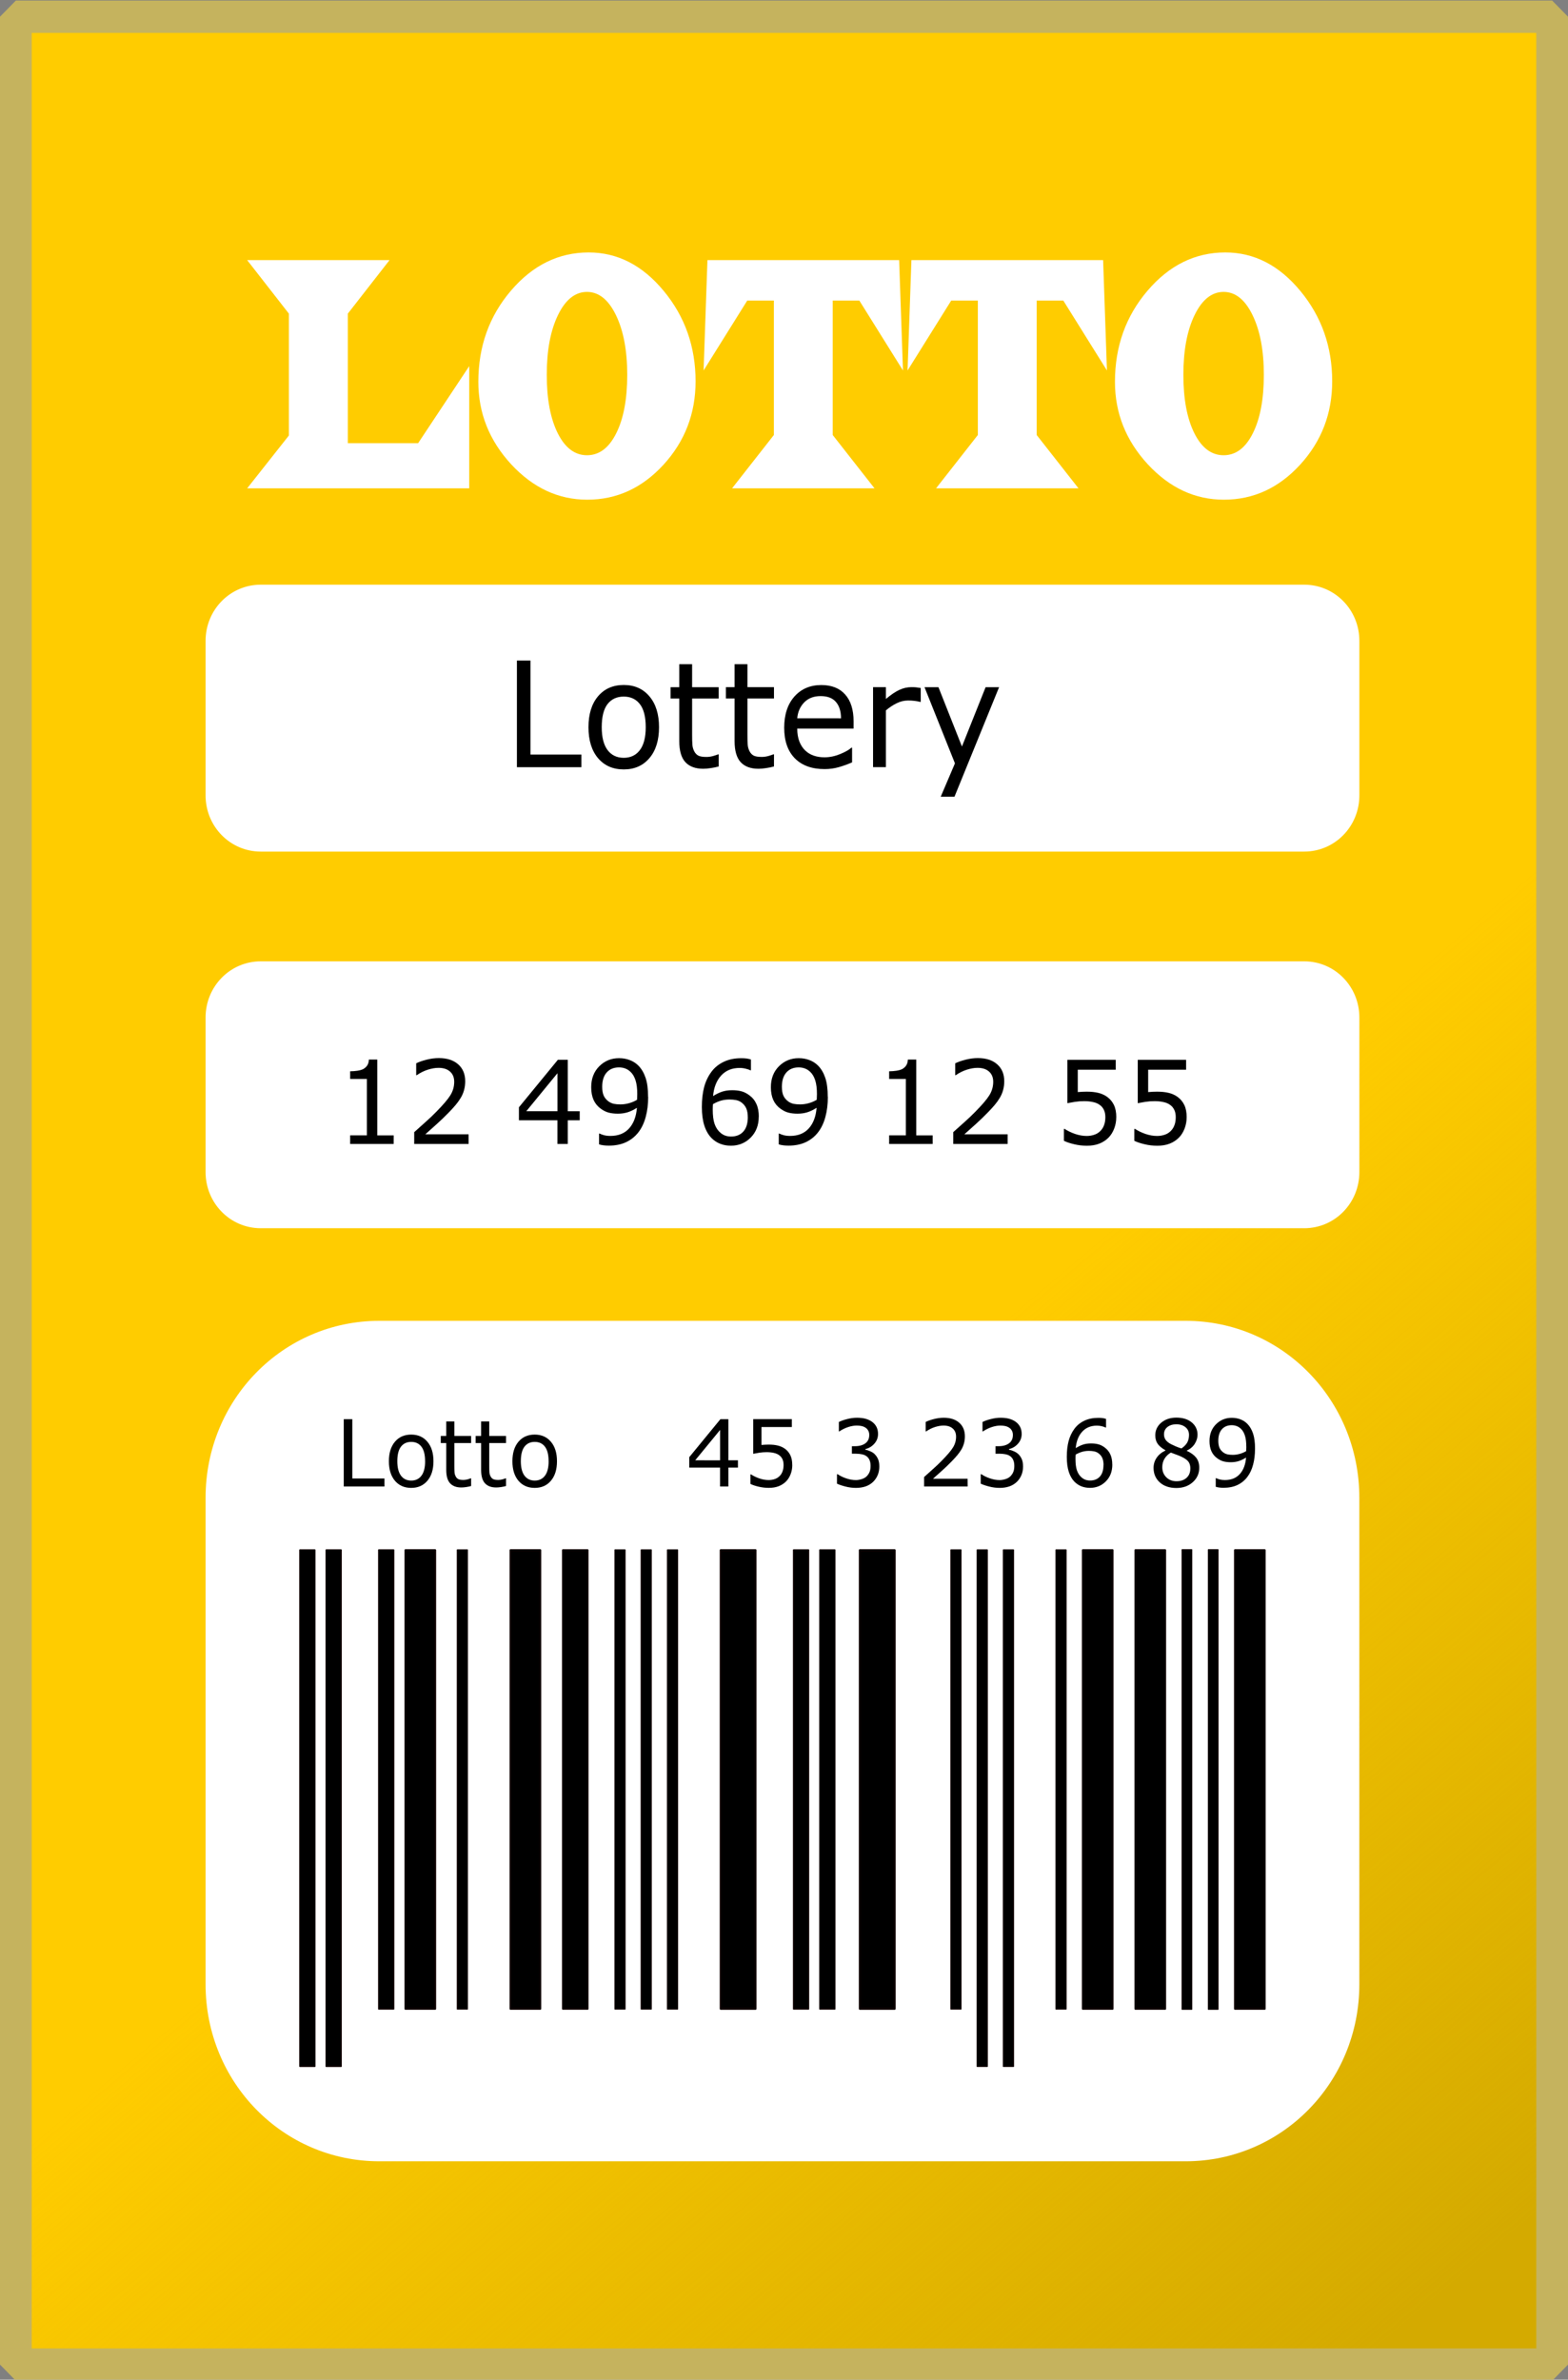 <?xml version="1.0" encoding="UTF-8" standalone="no"?>
<!-- Created with Inkscape (http://www.inkscape.org/) -->

<svg
   xmlns:dc="http://purl.org/dc/elements/1.1/"
   xmlns:cc="http://creativecommons.org/ns#"
   xmlns:rdf="http://www.w3.org/1999/02/22-rdf-syntax-ns#"
   xmlns:svg="http://www.w3.org/2000/svg"
   xmlns="http://www.w3.org/2000/svg"
   xmlns:xlink="http://www.w3.org/1999/xlink"
   xmlns:sodipodi="http://sodipodi.sourceforge.net/DTD/sodipodi-0.dtd"
   xmlns:inkscape="http://www.inkscape.org/namespaces/inkscape"
   width="104.684mm"
   height="158.807mm"
   viewBox="0 0 104.684 158.807"
   version="1.1"
   id="svg417974"
   inkscape:version="0.92.2 5c3e80d, 2017-08-06"
   sodipodi:docname="lotto-ticket.svg">
  <rect x="0" y="0" width="104.684" height="158.807" fill="#808080" stroke="none"/>
  <defs
     id="defs417968">
    <linearGradient
       inkscape:collect="always"
       id="linearGradient418538">
      <stop
         style="stop-color:#d4aa00;stop-opacity:1;"
         offset="0"
         id="stop418534" />
      <stop
         style="stop-color:#d4aa00;stop-opacity:0;"
         offset="1"
         id="stop418536" />
    </linearGradient>
    <linearGradient
       inkscape:collect="always"
       xlink:href="#linearGradient418538"
       id="linearGradient418540"
       x1="19.828"
       y1="148.625"
       x2="-0.599"
       y2="124.051"
       gradientUnits="userSpaceOnUse" />
    <linearGradient
       inkscape:collect="always"
       xlink:href="#linearGradient418538"
       id="linearGradient418856"
       gradientUnits="userSpaceOnUse"
       x1="19.828"
       y1="148.625"
       x2="-0.599"
       y2="124.051" />
  </defs>
  <sodipodi:namedview
     id="base"
     pagecolor="#ffffff"
     bordercolor="#666666"
     borderopacity="1.0"
     inkscape:pageopacity="0.0"
     inkscape:pageshadow="2"
     inkscape:zoom="0.22"
     inkscape:cx="-85.426522"
     inkscape:cy="484.15322"
     inkscape:document-units="mm"
     inkscape:current-layer="layer1"
     showgrid="false"
     inkscape:snap-global="false"
     showguides="false"
     fit-margin-top="0"
     fit-margin-left="0"
     fit-margin-right="0"
     fit-margin-bottom="0"
     inkscape:window-width="1436"
     inkscape:window-height="856"
     inkscape:window-x="4"
     inkscape:window-y="0"
     inkscape:window-maximized="1" />
  <g
     inkscape:label="Layer 1"
     inkscape:groupmode="layer"
     id="layer1"
     transform="translate(83.027,-79.532)">
    <g
       id="g418852"
       transform="matrix(2.12,0,0,2.159,-24.275,-92.162)">
      <path
         id="rect417987"
         d="M -27.214,80.042 H 21.167 V 152.613 H -27.214 Z"
         style="opacity:1;fill:#ffcc00;fill-opacity:1;stroke:none;stroke-width:0.185;stroke-linejoin:bevel;stroke-miterlimit:4;stroke-dasharray:none;stroke-opacity:1"
         inkscape:connector-curvature="0" />
      <path
         id="rect417989"
         d="M -27.214,80.042 H 21.167 V 152.613 H -27.214 Z"
         style="opacity:1;fill:url(#linearGradient418856);fill-opacity:1;stroke:none;stroke-width:0.185;stroke-linejoin:bevel;stroke-miterlimit:4;stroke-dasharray:none;stroke-opacity:1"
         inkscape:connector-curvature="0" />
      <g
         id="text418544"
         style="font-style:normal;font-weight:normal;font-size:7.549px;line-height:1.25;font-family:sans-serif;letter-spacing:0px;word-spacing:0px;fill:#ffffff;fill-opacity:1;stroke:none;stroke-width:0.189"
         transform="scale(0.713,1.402)"
         aria-label="LOTTO">
        <path
           id="path418546"
           style="font-style:normal;font-variant:normal;font-weight:normal;font-stretch:normal;font-family:'Wide Latin';-inkscape-font-specification:'Wide Latin';fill:#ffffff;fill-opacity:1;stroke-width:0.189"
           d="m -18.143,64.794 v 2.695 h -9.809 l 1.843,-1.165 v -2.687 l -1.843,-1.18 h 6.289 l -1.843,1.18 v 2.857 h 3.104 z"
           inkscape:connector-curvature="0" />
        <path
           id="path418548"
           style="font-style:normal;font-variant:normal;font-weight:normal;font-stretch:normal;font-family:'Wide Latin';-inkscape-font-specification:'Wide Latin';fill:#ffffff;fill-opacity:1;stroke-width:0.189"
           d="m -12.868,62.288 q 1.909,0 3.314,0.848 1.408,0.848 1.408,1.994 0,1.065 -1.419,1.839 -1.415,0.77 -3.365,0.77 -1.913,0 -3.362,-0.781 -1.449,-0.785 -1.449,-1.817 0,-1.169 1.438,-2.009 1.441,-0.844 3.436,-0.844 z m -0.074,0.87 q -0.785,0 -1.283,0.512 -0.494,0.509 -0.494,1.316 0,0.804 0.487,1.29 0.487,0.483 1.29,0.483 0.807,0 1.29,-0.483 0.487,-0.483 0.487,-1.29 0,-0.804 -0.498,-1.316 -0.498,-0.512 -1.279,-0.512 z"
           inkscape:connector-curvature="0" />
        <path
           id="path418550"
           style="font-style:normal;font-variant:normal;font-weight:normal;font-stretch:normal;font-family:'Wide Latin';-inkscape-font-specification:'Wide Latin';fill:#ffffff;fill-opacity:1;stroke-width:0.189"
           d="M 0.845,62.457 1.014,64.89 -0.913,63.349 H -2.089 v 2.964 l 1.847,1.176 H -6.535 l 1.847,-1.176 v -2.964 h -1.176 l -1.928,1.541 0.17,-2.433 z"
           inkscape:connector-curvature="0" />
        <path
           id="path418552"
           style="font-style:normal;font-variant:normal;font-weight:normal;font-stretch:normal;font-family:'Wide Latin';-inkscape-font-specification:'Wide Latin';fill:#ffffff;fill-opacity:1;stroke-width:0.189"
           d="M 9.854,62.457 10.023,64.89 8.096,63.349 H 6.92 v 2.964 l 1.847,1.176 H 2.474 L 4.321,66.313 V 63.349 H 3.145 l -1.928,1.541 0.17,-2.433 z"
           inkscape:connector-curvature="0" />
        <path
           id="path418554"
           style="font-style:normal;font-variant:normal;font-weight:normal;font-stretch:normal;font-family:'Wide Latin';-inkscape-font-specification:'Wide Latin';fill:#ffffff;fill-opacity:1;stroke-width:0.189"
           d="m 15.25,62.288 q 1.909,0 3.314,0.848 1.408,0.848 1.408,1.994 0,1.065 -1.419,1.839 -1.415,0.77 -3.365,0.77 -1.913,0 -3.362,-0.781 -1.449,-0.785 -1.449,-1.817 0,-1.169 1.438,-2.009 1.441,-0.844 3.436,-0.844 z m -0.074,0.87 q -0.785,0 -1.283,0.512 -0.494,0.509 -0.494,1.316 0,0.804 0.487,1.29 0.487,0.483 1.29,0.483 0.807,0 1.29,-0.483 0.487,-0.483 0.487,-1.29 0,-0.804 -0.498,-1.316 -0.498,-0.512 -1.279,-0.512 z"
           inkscape:connector-curvature="0" />
      </g>
      <path
         id="rect418557"
         d="m -19.502,97.597 h 32.861 c 0.962,0 1.737,0.775 1.737,1.737 v 4.776 c 0,0.962 -0.775,1.737 -1.737,1.737 h -32.861 c -0.962,0 -1.737,-0.775 -1.737,-1.737 v -4.776 c 0,-0.962 0.775,-1.737 1.737,-1.737 z"
         style="opacity:1;fill:#ffffff;fill-opacity:1;stroke:none;stroke-width:0.141;stroke-linejoin:bevel;stroke-miterlimit:4;stroke-dasharray:none;stroke-opacity:1"
         inkscape:connector-curvature="0" />
      <g
         id="text418561"
         style="font-style:normal;font-weight:normal;font-size:4.471px;line-height:1.25;font-family:sans-serif;letter-spacing:0px;word-spacing:0px;fill:#000000;fill-opacity:1;stroke:none;stroke-width:0.112"
         transform="scale(0.987,1.014)"
         aria-label="Lottery">
        <path
           id="path418762"
           style="stroke-width:0.112"
           d="m -9.529,101.813 h -2.056 v -3.251 h 0.432 v 2.866 h 1.624 z"
           inkscape:connector-curvature="0" />
        <path
           id="path418764"
           style="stroke-width:0.112"
           d="m -7.051,100.595 q 0,0.596 -0.306,0.941 -0.306,0.345 -0.819,0.345 -0.517,0 -0.823,-0.345 -0.303,-0.345 -0.303,-0.941 0,-0.596 0.303,-0.941 0.306,-0.347 0.823,-0.347 0.513,0 0.819,0.347 0.306,0.345 0.306,0.941 z m -0.424,0 q 0,-0.474 -0.186,-0.703 -0.186,-0.231 -0.515,-0.231 -0.334,0 -0.52,0.231 -0.183,0.229 -0.183,0.703 0,0.458 0.186,0.696 0.186,0.236 0.517,0.236 0.327,0 0.513,-0.234 0.188,-0.236 0.188,-0.699 z"
           inkscape:connector-curvature="0" />
        <path
           id="path418766"
           style="stroke-width:0.112"
           d="m -5.147,101.791 q -0.116,0.031 -0.253,0.05 -0.135,0.02 -0.242,0.02 -0.373,0 -0.568,-0.201 Q -6.405,101.46 -6.405,101.016 V 99.72 H -6.682 V 99.375 H -6.405 v -0.701 h 0.41 v 0.701 h 0.847 v 0.345 h -0.847 v 1.111 q 0,0.192 0.009,0.301 0.009,0.107 0.061,0.201 0.048,0.087 0.131,0.129 0.085,0.039 0.258,0.039 0.1,0 0.21,-0.028 0.109,-0.031 0.157,-0.05 h 0.022 z"
           inkscape:connector-curvature="0" />
        <path
           id="path418768"
           style="stroke-width:0.112"
           d="m -3.383,101.791 q -0.116,0.031 -0.253,0.05 -0.135,0.02 -0.242,0.02 -0.373,0 -0.568,-0.201 -0.194,-0.201 -0.194,-0.644 v -1.297 h -0.277 v -0.345 h 0.277 v -0.701 h 0.41 v 0.701 h 0.847 v 0.345 H -4.23 v 1.111 q 0,0.192 0.009,0.301 0.009,0.107 0.061,0.201 0.048,0.087 0.131,0.129 0.085,0.039 0.258,0.039 0.1,0 0.21,-0.028 0.109,-0.031 0.157,-0.05 h 0.022 z"
           inkscape:connector-curvature="0" />
        <path
           id="path418770"
           style="stroke-width:0.112"
           d="M -0.844,100.637 H -2.641 q 0,0.225 0.068,0.393 0.068,0.166 0.186,0.273 0.114,0.105 0.269,0.157 0.157,0.052 0.345,0.052 0.249,0 0.5,-0.098 0.253,-0.1 0.36,-0.196 h 0.022 v 0.448 q -0.207,0.087 -0.424,0.146 -0.216,0.059 -0.454,0.059 -0.607,0 -0.947,-0.327 -0.341,-0.33 -0.341,-0.934 0,-0.598 0.325,-0.95 0.327,-0.351 0.86,-0.351 0.493,0 0.76,0.288 0.269,0.288 0.269,0.819 z m -0.4,-0.314 q -0.002,-0.323 -0.164,-0.5 -0.159,-0.177 -0.487,-0.177 -0.33,0 -0.526,0.194 -0.194,0.194 -0.22,0.482 z"
           inkscape:connector-curvature="0" />
        <path
           id="path418772"
           style="stroke-width:0.112"
           d="m 1.3,99.822 h -0.022 q -0.092,-0.022 -0.179,-0.031 -0.085,-0.011 -0.203,-0.011 -0.19,0 -0.367,0.085 -0.177,0.083 -0.341,0.216 v 1.731 h -0.41 v -2.439 h 0.41 v 0.36 q 0.245,-0.196 0.43,-0.277 0.188,-0.083 0.382,-0.083 0.107,0 0.155,0.006 0.048,0.004 0.144,0.02 z"
           inkscape:connector-curvature="0" />
        <path
           id="path418774"
           style="stroke-width:0.112"
           d="M 3.799,99.375 2.376,102.713 H 1.937 l 0.454,-1.017 -0.971,-2.321 h 0.445 l 0.749,1.808 0.755,-1.808 z"
           inkscape:connector-curvature="0" />
      </g>
      <path
         id="rect418563"
         d="m -19.502,109.239 h 32.861 c 0.962,0 1.737,0.775 1.737,1.737 v 4.776 c 0,0.962 -0.775,1.737 -1.737,1.737 h -32.861 c -0.962,0 -1.737,-0.775 -1.737,-1.737 v -4.776 c 0,-0.962 0.775,-1.737 1.737,-1.737 z"
         style="opacity:1;fill:#ffffff;fill-opacity:1;stroke:none;stroke-width:0.141;stroke-linejoin:bevel;stroke-miterlimit:4;stroke-dasharray:none;stroke-opacity:1"
         inkscape:connector-curvature="0" />
      <g
         id="text418567"
         style="font-style:normal;font-weight:normal;font-size:4.471px;line-height:1.25;font-family:sans-serif;letter-spacing:0px;word-spacing:0px;fill:#000000;fill-opacity:1;stroke:none;stroke-width:0.112"
         transform="scale(0.987,1.014)"
         aria-label="12 49 69 12 55">
        <path
           id="path418740"
           style="font-size:3.528px;stroke-width:0.112"
           d="m -15.518,113.298 h -1.388 v -0.262 h 0.534 v -1.719 h -0.534 v -0.234 q 0.109,0 0.233,-0.017 0.124,-0.019 0.188,-0.053 0.079,-0.043 0.124,-0.109 0.047,-0.067 0.053,-0.179 h 0.267 v 2.312 h 0.524 z"
           inkscape:connector-curvature="0" />
        <path
           id="path418742"
           style="font-size:3.528px;stroke-width:0.112"
           d="m -13.126,113.298 h -1.736 v -0.36 q 0.181,-0.155 0.362,-0.31 0.183,-0.155 0.339,-0.308 0.331,-0.32 0.453,-0.508 0.122,-0.189 0.122,-0.408 0,-0.2 -0.133,-0.312 -0.131,-0.114 -0.367,-0.114 -0.157,0 -0.339,0.055 -0.183,0.055 -0.357,0.169 h -0.017 v -0.362 q 0.122,-0.06 0.326,-0.11 0.205,-0.05 0.396,-0.05 0.394,0 0.618,0.191 0.224,0.189 0.224,0.515 0,0.146 -0.038,0.274 -0.036,0.126 -0.109,0.239 -0.067,0.107 -0.158,0.21 -0.09,0.103 -0.219,0.229 -0.184,0.181 -0.381,0.351 -0.196,0.169 -0.367,0.314 h 1.38 z"
           inkscape:connector-curvature="0" />
        <path
           id="path418744"
           style="font-size:3.528px;stroke-width:0.112"
           d="m -9.581,112.576 h -0.381 v 0.722 h -0.331 v -0.722 h -1.228 v -0.396 l 1.242,-1.447 h 0.317 v 1.568 h 0.381 z m -0.711,-0.276 v -1.158 l -0.994,1.158 z"
           inkscape:connector-curvature="0" />
        <path
           id="path418746"
           style="font-size:3.528px;stroke-width:0.112"
           d="m -7.397,111.862 q 0,0.336 -0.078,0.61 -0.076,0.274 -0.231,0.467 -0.157,0.196 -0.393,0.303 -0.236,0.107 -0.555,0.107 -0.09,0 -0.169,-0.01 -0.079,-0.009 -0.141,-0.029 v -0.329 h 0.017 q 0.05,0.026 0.141,0.05 0.091,0.022 0.203,0.022 0.381,0 0.596,-0.227 0.217,-0.229 0.251,-0.63 -0.16,0.097 -0.301,0.138 -0.141,0.041 -0.308,0.041 -0.158,0 -0.288,-0.031 -0.127,-0.031 -0.257,-0.121 -0.152,-0.105 -0.229,-0.267 -0.076,-0.162 -0.076,-0.388 0,-0.393 0.258,-0.639 0.258,-0.246 0.63,-0.246 0.186,0 0.345,0.059 0.158,0.057 0.277,0.172 0.146,0.143 0.226,0.369 0.079,0.224 0.079,0.581 z m -0.348,-0.074 q 0,-0.267 -0.055,-0.429 -0.055,-0.162 -0.152,-0.251 -0.081,-0.077 -0.174,-0.11 -0.093,-0.034 -0.202,-0.034 -0.248,0 -0.393,0.155 -0.143,0.155 -0.143,0.436 0,0.164 0.047,0.267 0.047,0.103 0.157,0.181 0.078,0.053 0.171,0.072 0.093,0.017 0.207,0.017 0.134,0 0.272,-0.036 0.138,-0.036 0.258,-0.105 0.002,-0.036 0.003,-0.071 0.003,-0.036 0.003,-0.091 z"
           inkscape:connector-curvature="0" />
        <path
           id="path418748"
           style="font-size:3.528px;stroke-width:0.112"
           d="m -3.869,112.466 q 0,0.391 -0.258,0.639 -0.257,0.246 -0.63,0.246 -0.189,0 -0.345,-0.059 -0.155,-0.059 -0.274,-0.174 -0.148,-0.143 -0.229,-0.379 -0.079,-0.236 -0.079,-0.568 0,-0.341 0.072,-0.605 0.074,-0.264 0.234,-0.469 0.152,-0.195 0.391,-0.303 0.239,-0.11 0.558,-0.11 0.102,0 0.171,0.009 0.069,0.009 0.14,0.031 v 0.329 h -0.017 q -0.048,-0.026 -0.146,-0.048 -0.096,-0.024 -0.198,-0.024 -0.37,0 -0.591,0.233 -0.22,0.231 -0.257,0.625 0.145,-0.088 0.284,-0.133 0.141,-0.046 0.326,-0.046 0.164,0 0.288,0.031 0.126,0.029 0.257,0.121 0.152,0.105 0.227,0.265 0.078,0.16 0.078,0.389 z m -0.35,0.014 q 0,-0.16 -0.048,-0.265 -0.047,-0.105 -0.155,-0.183 -0.079,-0.055 -0.176,-0.072 -0.096,-0.017 -0.202,-0.017 -0.146,0 -0.272,0.034 -0.126,0.035 -0.258,0.107 -0.003,0.038 -0.005,0.074 -0.002,0.035 -0.002,0.088 0,0.272 0.055,0.431 0.057,0.157 0.155,0.248 0.079,0.076 0.171,0.112 0.093,0.035 0.202,0.035 0.25,0 0.393,-0.152 0.143,-0.153 0.143,-0.439 z"
           inkscape:connector-curvature="0" />
        <path
           id="path418750"
           style="font-size:3.528px;stroke-width:0.112"
           d="m -1.664,111.862 q 0,0.336 -0.078,0.61 -0.076,0.274 -0.231,0.467 -0.157,0.196 -0.393,0.303 -0.236,0.107 -0.555,0.107 -0.09,0 -0.169,-0.01 -0.079,-0.009 -0.141,-0.029 v -0.329 h 0.017 q 0.05,0.026 0.141,0.05 0.091,0.022 0.203,0.022 0.381,0 0.596,-0.227 0.217,-0.229 0.251,-0.63 -0.16,0.097 -0.301,0.138 -0.141,0.041 -0.308,0.041 -0.158,0 -0.288,-0.031 -0.127,-0.031 -0.257,-0.121 -0.152,-0.105 -0.229,-0.267 -0.076,-0.162 -0.076,-0.388 0,-0.393 0.258,-0.639 0.258,-0.246 0.63,-0.246 0.186,0 0.345,0.059 0.158,0.057 0.277,0.172 0.146,0.143 0.226,0.369 0.079,0.224 0.079,0.581 z m -0.348,-0.074 q 0,-0.267 -0.055,-0.429 -0.055,-0.162 -0.152,-0.251 -0.081,-0.077 -0.174,-0.11 -0.093,-0.034 -0.202,-0.034 -0.248,0 -0.393,0.155 -0.143,0.155 -0.143,0.436 0,0.164 0.047,0.267 0.047,0.103 0.157,0.181 0.078,0.053 0.171,0.072 0.093,0.017 0.207,0.017 0.134,0 0.272,-0.036 0.138,-0.036 0.258,-0.105 0.002,-0.036 0.003,-0.071 0.003,-0.036 0.003,-0.091 z"
           inkscape:connector-curvature="0" />
        <path
           id="path418752"
           style="font-size:3.528px;stroke-width:0.112"
           d="M 1.68,113.298 H 0.291 V 113.036 H 0.825 v -1.719 H 0.291 v -0.234 q 0.109,0 0.233,-0.017 0.124,-0.019 0.188,-0.053 0.079,-0.043 0.124,-0.109 0.047,-0.067 0.053,-0.179 H 1.156 v 2.312 h 0.524 z"
           inkscape:connector-curvature="0" />
        <path
           id="path418754"
           style="font-size:3.528px;stroke-width:0.112"
           d="M 4.072,113.298 H 2.336 v -0.36 q 0.181,-0.155 0.362,-0.31 0.183,-0.155 0.339,-0.308 0.331,-0.32 0.453,-0.508 0.122,-0.189 0.122,-0.408 0,-0.2 -0.133,-0.312 -0.131,-0.114 -0.367,-0.114 -0.157,0 -0.339,0.055 -0.183,0.055 -0.357,0.169 H 2.4 v -0.362 q 0.122,-0.06 0.326,-0.11 0.205,-0.05 0.396,-0.05 0.394,0 0.618,0.191 0.224,0.189 0.224,0.515 0,0.146 -0.038,0.274 -0.036,0.126 -0.109,0.239 -0.067,0.107 -0.158,0.21 -0.09,0.103 -0.219,0.229 -0.184,0.181 -0.381,0.351 -0.196,0.169 -0.367,0.314 h 1.38 z"
           inkscape:connector-curvature="0" />
        <path
           id="path418756"
           style="font-size:3.528px;stroke-width:0.112"
           d="m 7.538,112.483 q 0,0.179 -0.065,0.343 -0.065,0.164 -0.179,0.276 -0.124,0.121 -0.296,0.186 -0.171,0.064 -0.396,0.064 -0.21,0 -0.405,-0.045 -0.195,-0.043 -0.329,-0.105 v -0.363 h 0.024 q 0.141,0.09 0.331,0.153 0.189,0.062 0.372,0.062 0.122,0 0.236,-0.035 0.115,-0.034 0.205,-0.121 0.076,-0.074 0.114,-0.177 0.04,-0.103 0.04,-0.239 0,-0.133 -0.047,-0.224 -0.045,-0.091 -0.126,-0.146 -0.09,-0.066 -0.219,-0.091 -0.127,-0.028 -0.286,-0.028 -0.152,0 -0.293,0.021 -0.14,0.021 -0.241,0.041 v -1.321 h 1.543 v 0.301 H 6.31 v 0.682 q 0.074,-0.007 0.152,-0.01 0.078,-0.003 0.134,-0.003 0.208,0 0.365,0.036 0.157,0.034 0.288,0.124 0.138,0.095 0.214,0.245 0.076,0.15 0.076,0.376 z"
           inkscape:connector-curvature="0" />
        <path
           id="path418758"
           style="font-size:3.528px;stroke-width:0.112"
           d="m 9.784,112.483 q 0,0.179 -0.065,0.343 -0.065,0.164 -0.179,0.276 -0.124,0.121 -0.296,0.186 -0.171,0.064 -0.396,0.064 -0.21,0 -0.405,-0.045 -0.195,-0.043 -0.329,-0.105 v -0.363 h 0.024 q 0.141,0.09 0.331,0.153 0.189,0.062 0.372,0.062 0.122,0 0.236,-0.035 0.115,-0.034 0.205,-0.121 0.076,-0.074 0.114,-0.177 0.04,-0.103 0.04,-0.239 0,-0.133 -0.047,-0.224 -0.045,-0.091 -0.126,-0.146 -0.09,-0.066 -0.219,-0.091 -0.127,-0.028 -0.286,-0.028 -0.152,0 -0.293,0.021 -0.14,0.021 -0.241,0.041 v -1.321 h 1.543 v 0.301 h -1.211 v 0.682 q 0.074,-0.007 0.152,-0.01 0.078,-0.003 0.134,-0.003 0.208,0 0.365,0.036 0.157,0.034 0.288,0.124 0.138,0.095 0.214,0.245 0.076,0.15 0.076,0.376 z"
           inkscape:connector-curvature="0" />
      </g>
      <path
         id="rect418569"
         d="M -15.77,120.351 H 9.626 c 3.03,0 5.469,2.439 5.469,5.469 v 15.04 c 0,3.03 -2.439,5.469 -5.469,5.469 H -15.77 c -3.03,0 -5.469,-2.439 -5.469,-5.469 v -15.04 c 0,-3.03 2.439,-5.469 5.469,-5.469 z"
         style="opacity:1;fill:#ffffff;fill-opacity:1;stroke:none;stroke-width:0.25;stroke-linejoin:bevel;stroke-miterlimit:4;stroke-dasharray:none;stroke-opacity:1"
         inkscape:connector-curvature="0" />
      <g
         id="text418573"
         style="font-style:normal;font-weight:normal;font-size:4.471px;line-height:1.25;font-family:sans-serif;letter-spacing:0px;word-spacing:0px;fill:#000000;fill-opacity:1;stroke:none;stroke-width:0.112"
         transform="scale(0.987,1.014)"
         aria-label="Lotto    45 3 23 6 89">
        <path
           id="path418712"
           style="font-size:2.822px;stroke-width:0.112"
           d="m -15.812,123.739 h -1.298 v -2.052 h 0.273 v 1.809 h 1.025 z"
           inkscape:connector-curvature="0" />
        <path
           id="path418714"
           style="font-size:2.822px;stroke-width:0.112"
           d="m -14.248,122.97 q 0,0.376 -0.193,0.594 -0.193,0.218 -0.517,0.218 -0.327,0 -0.52,-0.218 -0.192,-0.218 -0.192,-0.594 0,-0.376 0.192,-0.594 0.193,-0.219 0.52,-0.219 0.324,0 0.517,0.219 0.193,0.218 0.193,0.594 z m -0.267,0 q 0,-0.299 -0.117,-0.444 -0.117,-0.146 -0.325,-0.146 -0.211,0 -0.328,0.146 -0.116,0.145 -0.116,0.444 0,0.289 0.117,0.44 0.117,0.149 0.327,0.149 0.207,0 0.324,-0.147 0.119,-0.149 0.119,-0.441 z"
           inkscape:connector-curvature="0" />
        <path
           id="path418716"
           style="font-size:2.822px;stroke-width:0.112"
           d="m -13.046,123.725 q -0.073,0.019 -0.16,0.032 -0.085,0.012 -0.153,0.012 -0.236,0 -0.358,-0.127 -0.123,-0.127 -0.123,-0.407 v -0.819 h -0.175 v -0.218 h 0.175 v -0.442 h 0.259 v 0.442 h 0.535 v 0.218 h -0.535 v 0.701 q 0,0.121 0.005,0.19 0.005,0.068 0.039,0.127 0.03,0.055 0.083,0.081 0.054,0.025 0.163,0.025 0.063,0 0.132,-0.018 0.069,-0.019 0.099,-0.032 h 0.014 z"
           inkscape:connector-curvature="0" />
        <path
           id="path418718"
           style="font-size:2.822px;stroke-width:0.112"
           d="m -11.933,123.725 q -0.073,0.019 -0.16,0.032 -0.085,0.012 -0.153,0.012 -0.236,0 -0.358,-0.127 -0.123,-0.127 -0.123,-0.407 v -0.819 h -0.175 v -0.218 h 0.175 v -0.442 h 0.259 v 0.442 h 0.535 v 0.218 h -0.535 v 0.701 q 0,0.121 0.005,0.19 0.005,0.068 0.039,0.127 0.03,0.055 0.083,0.081 0.054,0.025 0.163,0.025 0.063,0 0.132,-0.018 0.069,-0.019 0.099,-0.032 h 0.014 z"
           inkscape:connector-curvature="0" />
        <path
           id="path418720"
           style="font-size:2.822px;stroke-width:0.112"
           d="m -10.307,122.97 q 0,0.376 -0.193,0.594 -0.193,0.218 -0.517,0.218 -0.327,0 -0.52,-0.218 -0.192,-0.218 -0.192,-0.594 0,-0.376 0.192,-0.594 0.193,-0.219 0.52,-0.219 0.324,0 0.517,0.219 0.193,0.218 0.193,0.594 z m -0.267,0 q 0,-0.299 -0.117,-0.444 -0.117,-0.146 -0.325,-0.146 -0.211,0 -0.328,0.146 -0.116,0.145 -0.116,0.444 0,0.289 0.117,0.44 0.117,0.149 0.327,0.149 0.207,0 0.324,-0.147 0.119,-0.149 0.119,-0.441 z"
           inkscape:connector-curvature="0" />
        <path
           id="path418722"
           style="font-size:2.822px;stroke-width:0.112"
           d="m -4.533,123.162 h -0.305 v 0.577 h -0.265 v -0.577 h -0.983 v -0.317 l 0.994,-1.158 h 0.254 v 1.254 h 0.305 z m -0.569,-0.22 V 122.015 l -0.795,0.926 z"
           inkscape:connector-curvature="0" />
        <path
           id="path418724"
           style="font-size:2.822px;stroke-width:0.112"
           d="m -2.799,123.087 q 0,0.143 -0.052,0.274 -0.052,0.131 -0.143,0.22 -0.099,0.097 -0.237,0.149 -0.136,0.051 -0.317,0.051 -0.168,0 -0.324,-0.036 -0.156,-0.034 -0.263,-0.084 v -0.291 h 0.019 q 0.113,0.072 0.265,0.123 0.152,0.05 0.298,0.05 0.098,0 0.189,-0.028 0.092,-0.028 0.164,-0.097 0.061,-0.059 0.091,-0.142 0.032,-0.083 0.032,-0.192 0,-0.106 -0.037,-0.179 -0.036,-0.073 -0.101,-0.117 -0.072,-0.052 -0.175,-0.073 -0.102,-0.022 -0.229,-0.022 -0.121,0 -0.234,0.017 -0.112,0.017 -0.193,0.033 v -1.057 H -2.813 v 0.241 h -0.969 v 0.546 q 0.059,-0.006 0.121,-0.008 0.062,-0.003 0.107,-0.003 0.167,0 0.292,0.029 0.125,0.028 0.23,0.099 0.11,0.076 0.171,0.196 0.061,0.12 0.061,0.3 z"
           inkscape:connector-curvature="0" />
        <path
           id="path418726"
           style="font-size:2.822px;stroke-width:0.112"
           d="m -0.174,122.751 q 0.066,0.059 0.109,0.149 0.043,0.09 0.043,0.232 0,0.141 -0.051,0.258 -0.051,0.117 -0.143,0.204 -0.103,0.097 -0.244,0.143 -0.139,0.045 -0.306,0.045 -0.171,0 -0.336,-0.041 -0.165,-0.04 -0.271,-0.088 v -0.288 h 0.021 q 0.117,0.077 0.276,0.128 0.158,0.051 0.306,0.051 0.087,0 0.185,-0.029 0.098,-0.029 0.158,-0.085 0.063,-0.061 0.094,-0.134 0.032,-0.073 0.032,-0.185 0,-0.11 -0.036,-0.182 -0.034,-0.073 -0.096,-0.114 -0.062,-0.043 -0.15,-0.058 -0.088,-0.017 -0.19,-0.017 h -0.124 v -0.229 h 0.096 q 0.209,0 0.333,-0.087 0.125,-0.088 0.125,-0.256 0,-0.074 -0.032,-0.13 -0.032,-0.057 -0.088,-0.092 -0.059,-0.036 -0.127,-0.05 -0.068,-0.014 -0.153,-0.014 -0.131,0 -0.278,0.047 -0.147,0.047 -0.278,0.132 h -0.014 v -0.288 q 0.098,-0.048 0.26,-0.088 0.164,-0.041 0.317,-0.041 0.15,0 0.265,0.028 0.114,0.028 0.207,0.088 0.099,0.066 0.15,0.16 0.051,0.094 0.051,0.219 0,0.171 -0.121,0.299 -0.12,0.127 -0.284,0.16 v 0.019 q 0.066,0.011 0.152,0.047 0.085,0.034 0.145,0.087 z"
           inkscape:connector-curvature="0" />
        <path
           id="path418728"
           style="font-size:2.822px;stroke-width:0.112"
           d="M 2.796,123.739 H 1.407 v -0.288 q 0.145,-0.124 0.289,-0.248 0.146,-0.124 0.271,-0.247 0.265,-0.256 0.362,-0.407 0.098,-0.152 0.098,-0.327 0,-0.16 -0.106,-0.249 -0.105,-0.091 -0.294,-0.091 -0.125,0 -0.271,0.044 -0.146,0.044 -0.285,0.135 h -0.014 v -0.289 q 0.098,-0.048 0.26,-0.088 0.164,-0.04 0.317,-0.04 0.316,0 0.495,0.153 0.179,0.152 0.179,0.412 0,0.117 -0.03,0.219 -0.029,0.101 -0.087,0.192 -0.054,0.085 -0.127,0.168 -0.072,0.083 -0.175,0.183 -0.147,0.145 -0.305,0.281 -0.157,0.135 -0.294,0.251 h 1.104 z"
           inkscape:connector-curvature="0" />
        <path
           id="path418730"
           style="font-size:2.822px;stroke-width:0.112"
           d="m 4.412,122.751 q 0.066,0.059 0.109,0.149 0.043,0.09 0.043,0.232 0,0.141 -0.051,0.258 -0.051,0.117 -0.143,0.204 -0.103,0.097 -0.244,0.143 -0.139,0.045 -0.306,0.045 -0.171,0 -0.336,-0.041 -0.165,-0.04 -0.271,-0.088 v -0.288 h 0.021 q 0.117,0.077 0.276,0.128 0.158,0.051 0.306,0.051 0.087,0 0.185,-0.029 0.098,-0.029 0.158,-0.085 0.063,-0.061 0.094,-0.134 0.032,-0.073 0.032,-0.185 0,-0.11 -0.036,-0.182 -0.034,-0.073 -0.096,-0.114 -0.062,-0.043 -0.15,-0.058 -0.088,-0.017 -0.19,-0.017 H 3.686 v -0.229 h 0.096 q 0.209,0 0.333,-0.087 0.125,-0.088 0.125,-0.256 0,-0.074 -0.032,-0.13 -0.032,-0.057 -0.088,-0.092 -0.059,-0.036 -0.127,-0.05 -0.068,-0.014 -0.153,-0.014 -0.131,0 -0.278,0.047 -0.147,0.047 -0.278,0.132 h -0.014 v -0.288 q 0.098,-0.048 0.26,-0.088 0.164,-0.041 0.317,-0.041 0.15,0 0.265,0.028 0.114,0.028 0.207,0.088 0.099,0.066 0.15,0.16 0.051,0.094 0.051,0.219 0,0.171 -0.121,0.299 -0.12,0.127 -0.284,0.16 v 0.019 q 0.066,0.011 0.152,0.047 0.085,0.034 0.145,0.087 z"
           inkscape:connector-curvature="0" />
        <path
           id="path418732"
           style="font-size:2.822px;stroke-width:0.112"
           d="m 7.412,123.073 q 0,0.313 -0.207,0.511 -0.205,0.197 -0.504,0.197 -0.152,0 -0.276,-0.047 -0.124,-0.047 -0.219,-0.139 -0.119,-0.114 -0.183,-0.303 -0.063,-0.189 -0.063,-0.455 0,-0.273 0.058,-0.484 0.059,-0.211 0.187,-0.375 0.121,-0.156 0.313,-0.243 0.192,-0.088 0.446,-0.088 0.081,0 0.136,0.007 0.055,0.007 0.112,0.025 v 0.263 h -0.014 q -0.039,-0.021 -0.117,-0.039 -0.077,-0.019 -0.158,-0.019 -0.296,0 -0.473,0.186 -0.176,0.185 -0.205,0.5 0.116,-0.07 0.227,-0.106 0.113,-0.037 0.26,-0.037 0.131,0 0.23,0.025 0.101,0.023 0.205,0.097 0.121,0.084 0.182,0.212 0.062,0.128 0.062,0.311 z m -0.28,0.011 q 0,-0.128 -0.039,-0.212 -0.037,-0.084 -0.124,-0.146 -0.063,-0.044 -0.141,-0.058 -0.077,-0.014 -0.161,-0.014 -0.117,0 -0.218,0.028 -0.101,0.028 -0.207,0.085 -0.003,0.03 -0.004,0.059 -0.001,0.028 -0.001,0.07 0,0.218 0.044,0.345 0.045,0.125 0.124,0.198 0.063,0.061 0.136,0.09 0.074,0.028 0.161,0.028 0.2,0 0.314,-0.121 0.114,-0.123 0.114,-0.351 z"
           inkscape:connector-curvature="0" />
        <path
           id="path418734"
           style="font-size:2.822px;stroke-width:0.112"
           d="m 10.186,123.167 q 0,0.266 -0.208,0.442 -0.207,0.176 -0.521,0.176 -0.333,0 -0.532,-0.172 -0.197,-0.172 -0.197,-0.441 0,-0.171 0.099,-0.309 0.099,-0.139 0.28,-0.22 v -0.008 q -0.165,-0.088 -0.245,-0.193 -0.079,-0.105 -0.079,-0.262 0,-0.232 0.19,-0.386 0.19,-0.154 0.484,-0.154 0.307,0 0.491,0.147 0.183,0.147 0.183,0.375 0,0.139 -0.087,0.274 -0.087,0.134 -0.255,0.209 v 0.008 q 0.193,0.083 0.295,0.204 0.102,0.121 0.102,0.309 z m -0.327,-1.002 q 0,-0.147 -0.114,-0.234 -0.113,-0.088 -0.289,-0.088 -0.174,0 -0.285,0.083 -0.11,0.083 -0.11,0.223 0,0.099 0.055,0.172 0.057,0.072 0.169,0.128 0.051,0.025 0.146,0.065 0.096,0.04 0.187,0.066 0.136,-0.091 0.189,-0.189 0.052,-0.098 0.052,-0.226 z m 0.043,1.028 q 0,-0.127 -0.057,-0.203 -0.055,-0.077 -0.218,-0.154 -0.065,-0.03 -0.142,-0.057 -0.077,-0.026 -0.205,-0.073 -0.124,0.068 -0.2,0.183 -0.074,0.116 -0.074,0.262 0,0.186 0.128,0.307 0.128,0.121 0.325,0.121 0.201,0 0.321,-0.103 0.121,-0.103 0.121,-0.284 z"
           inkscape:connector-curvature="0" />
        <path
           id="path418736"
           style="font-size:2.822px;stroke-width:0.112"
           d="m 11.965,122.59 q 0,0.269 -0.062,0.488 -0.061,0.219 -0.185,0.373 -0.125,0.157 -0.314,0.243 -0.189,0.085 -0.444,0.085 -0.072,0 -0.135,-0.008 -0.063,-0.007 -0.113,-0.023 v -0.263 h 0.014 q 0.04,0.021 0.113,0.04 0.073,0.018 0.163,0.018 0.305,0 0.477,-0.182 0.174,-0.183 0.201,-0.504 -0.128,0.077 -0.241,0.11 -0.113,0.033 -0.247,0.033 -0.127,0 -0.23,-0.025 -0.102,-0.025 -0.205,-0.097 -0.121,-0.084 -0.183,-0.214 -0.061,-0.13 -0.061,-0.31 0,-0.314 0.207,-0.511 0.207,-0.197 0.504,-0.197 0.149,0 0.276,0.047 0.127,0.045 0.222,0.138 0.117,0.114 0.181,0.295 0.063,0.179 0.063,0.464 z m -0.278,-0.059 q 0,-0.214 -0.044,-0.343 -0.044,-0.13 -0.121,-0.201 -0.065,-0.062 -0.139,-0.088 -0.074,-0.028 -0.161,-0.028 -0.198,0 -0.314,0.124 -0.114,0.124 -0.114,0.349 0,0.131 0.037,0.214 0.037,0.083 0.125,0.145 0.062,0.043 0.136,0.058 0.074,0.014 0.165,0.014 0.107,0 0.218,-0.029 0.11,-0.029 0.207,-0.084 0.001,-0.029 0.003,-0.057 0.003,-0.029 0.003,-0.073 z"
           inkscape:connector-curvature="0" />
      </g>
      <g
         transform="matrix(0.265,0,0,0.265,-100.841,2.54)"
         id="g418687">
        <g
           transform="matrix(0.801,0,0,0.892,226.2,394.674)"
           id="layer1-6"
           inkscape:label="Layer 1">
          <path
             id="rect2160"
             d="m 106.61,85.918 h 2.213 V 153.411 H 106.61 Z"
             style="fill:#000000;stroke:#0e0101;stroke-width:0.203;stroke-linejoin:round"
             inkscape:connector-curvature="0" />
          <path
             id="rect2162"
             d="m 110.51,85.918 h 2.213 V 153.411 H 110.51 Z"
             style="fill:#000000;stroke:#0e0101;stroke-width:0.203;stroke-linejoin:round"
             inkscape:connector-curvature="0" />
          <path
             id="rect2164"
             d="m 118.3,85.911 h 2.223 V 145.918 H 118.3 Z"
             style="fill:#000000;stroke:#0e0101;stroke-width:0.192;stroke-linejoin:round"
             inkscape:connector-curvature="0" />
          <path
             id="rect2166"
             d="m 122.26,85.936 h 4.425 V 145.893 H 122.26 Z"
             style="fill:#000000;stroke:#0e0101;stroke-width:0.271;stroke-linejoin:round"
             inkscape:connector-curvature="0" />
          <path
             id="rect2168"
             d="m 129.96,85.9 h 1.501 V 145.929 h -1.501 z"
             style="fill:#000000;stroke:#0e0101;stroke-width:0.158;stroke-linejoin:round"
             inkscape:connector-curvature="0" />
          <path
             id="rect2170"
             d="m 137.85,85.936 h 4.425 V 145.893 h -4.425 z"
             style="fill:#000000;stroke:#0e0101;stroke-width:0.271;stroke-linejoin:round"
             inkscape:connector-curvature="0" />
          <path
             id="rect2172"
             d="m 145.62,85.929 h 3.687 V 145.901 H 145.62 Z"
             style="fill:#000000;stroke:#0e0101;stroke-width:0.247;stroke-linejoin:round"
             inkscape:connector-curvature="0" />
          <path
             id="rect2174"
             d="m 153.35,85.9 h 1.501 V 145.929 h -1.501 z"
             style="fill:#000000;stroke:#0e0101;stroke-width:0.158;stroke-linejoin:round"
             inkscape:connector-curvature="0" />
          <path
             id="rect2176"
             d="m 157.24,85.9 h 1.501 V 145.929 h -1.501 z"
             style="fill:#000000;stroke:#0e0101;stroke-width:0.158;stroke-linejoin:round"
             inkscape:connector-curvature="0" />
          <path
             id="rect2178"
             d="m 161.14,85.9 h 1.501 V 145.929 H 161.14 Z"
             style="fill:#000000;stroke:#0e0101;stroke-width:0.158;stroke-linejoin:round"
             inkscape:connector-curvature="0" />
          <path
             id="rect2180"
             d="m 169.04,85.943 h 5.166 V 145.886 h -5.166 z"
             style="fill:#000000;stroke:#0e0101;stroke-width:0.293;stroke-linejoin:round"
             inkscape:connector-curvature="0" />
          <path
             id="rect2182"
             d="m 179.85,85.911 h 2.223 V 145.918 h -2.223 z"
             style="fill:#000000;stroke:#0e0101;stroke-width:0.192;stroke-linejoin:round"
             inkscape:connector-curvature="0" />
          <path
             id="rect2184"
             d="m 183.75,85.911 h 2.223 V 145.918 H 183.75 Z"
             style="fill:#000000;stroke:#0e0101;stroke-width:0.192;stroke-linejoin:round"
             inkscape:connector-curvature="0" />
          <path
             id="rect2186"
             d="m 189.68,85.943 h 5.166 V 145.886 h -5.166 z"
             style="fill:#000000;stroke:#0e0101;stroke-width:0.293;stroke-linejoin:round"
             inkscape:connector-curvature="0" />
          <path
             id="rect2188"
             d="m 203.19,85.9 h 1.501 V 145.929 H 203.19 Z"
             style="fill:#000000;stroke:#0e0101;stroke-width:0.158;stroke-linejoin:round"
             inkscape:connector-curvature="0" />
          <path
             id="rect2190"
             d="m 207.09,85.906 h 1.499 V 153.422 h -1.499 z"
             style="fill:#000000;stroke:#0e0101;stroke-width:0.167;stroke-linejoin:round"
             inkscape:connector-curvature="0" />
          <path
             id="rect2192"
             d="m 210.98,85.906 h 1.499 V 153.422 h -1.499 z"
             style="fill:#000000;stroke:#0e0101;stroke-width:0.167;stroke-linejoin:round"
             inkscape:connector-curvature="0" />
          <path
             id="rect2194"
             d="m 218.78,85.9 h 1.501 V 145.929 H 218.78 Z"
             style="fill:#000000;stroke:#0e0101;stroke-width:0.158;stroke-linejoin:round"
             inkscape:connector-curvature="0" />
          <path
             id="rect2196"
             d="m 222.76,85.936 h 4.425 V 145.893 h -4.425 z"
             style="fill:#000000;stroke:#0e0101;stroke-width:0.271;stroke-linejoin:round"
             inkscape:connector-curvature="0" />
          <path
             id="rect2198"
             d="m 230.56,85.936 h 4.425 V 145.893 H 230.56 Z"
             style="fill:#000000;stroke:#0e0101;stroke-width:0.271;stroke-linejoin:round"
             inkscape:connector-curvature="0" />
          <path
             id="rect2204"
             d="m 237.49,85.872 h 1.433 V 145.957 h -1.433 z"
             style="fill:#000000;stroke:#0e0101;stroke-width:0.154;stroke-linejoin:round"
             inkscape:connector-curvature="0" />
          <path
             id="rect2206"
             d="m 241.39,85.872 h 1.433 V 145.957 H 241.39 Z"
             style="fill:#000000;stroke:#0e0101;stroke-width:0.154;stroke-linejoin:round"
             inkscape:connector-curvature="0" />
          <path
             id="rect2208"
             d="m 245.33,85.936 h 4.425 V 145.893 H 245.33 Z"
             style="fill:#000000;stroke:#0e0101;stroke-width:0.271;stroke-linejoin:round"
             inkscape:connector-curvature="0" />
        </g>
      </g>
      <path
         style="opacity:1;fill:none;fill-opacity:1;stroke:#c5b35e;stroke-width:1;stroke-linejoin:bevel;stroke-miterlimit:4;stroke-dasharray:none;stroke-opacity:1"
         d="M -27.214,80.042 H 21.167 V 152.613 H -27.214 Z"
         id="path418780"
         inkscape:connector-curvature="0" />
    </g>
  </g>
</svg>
